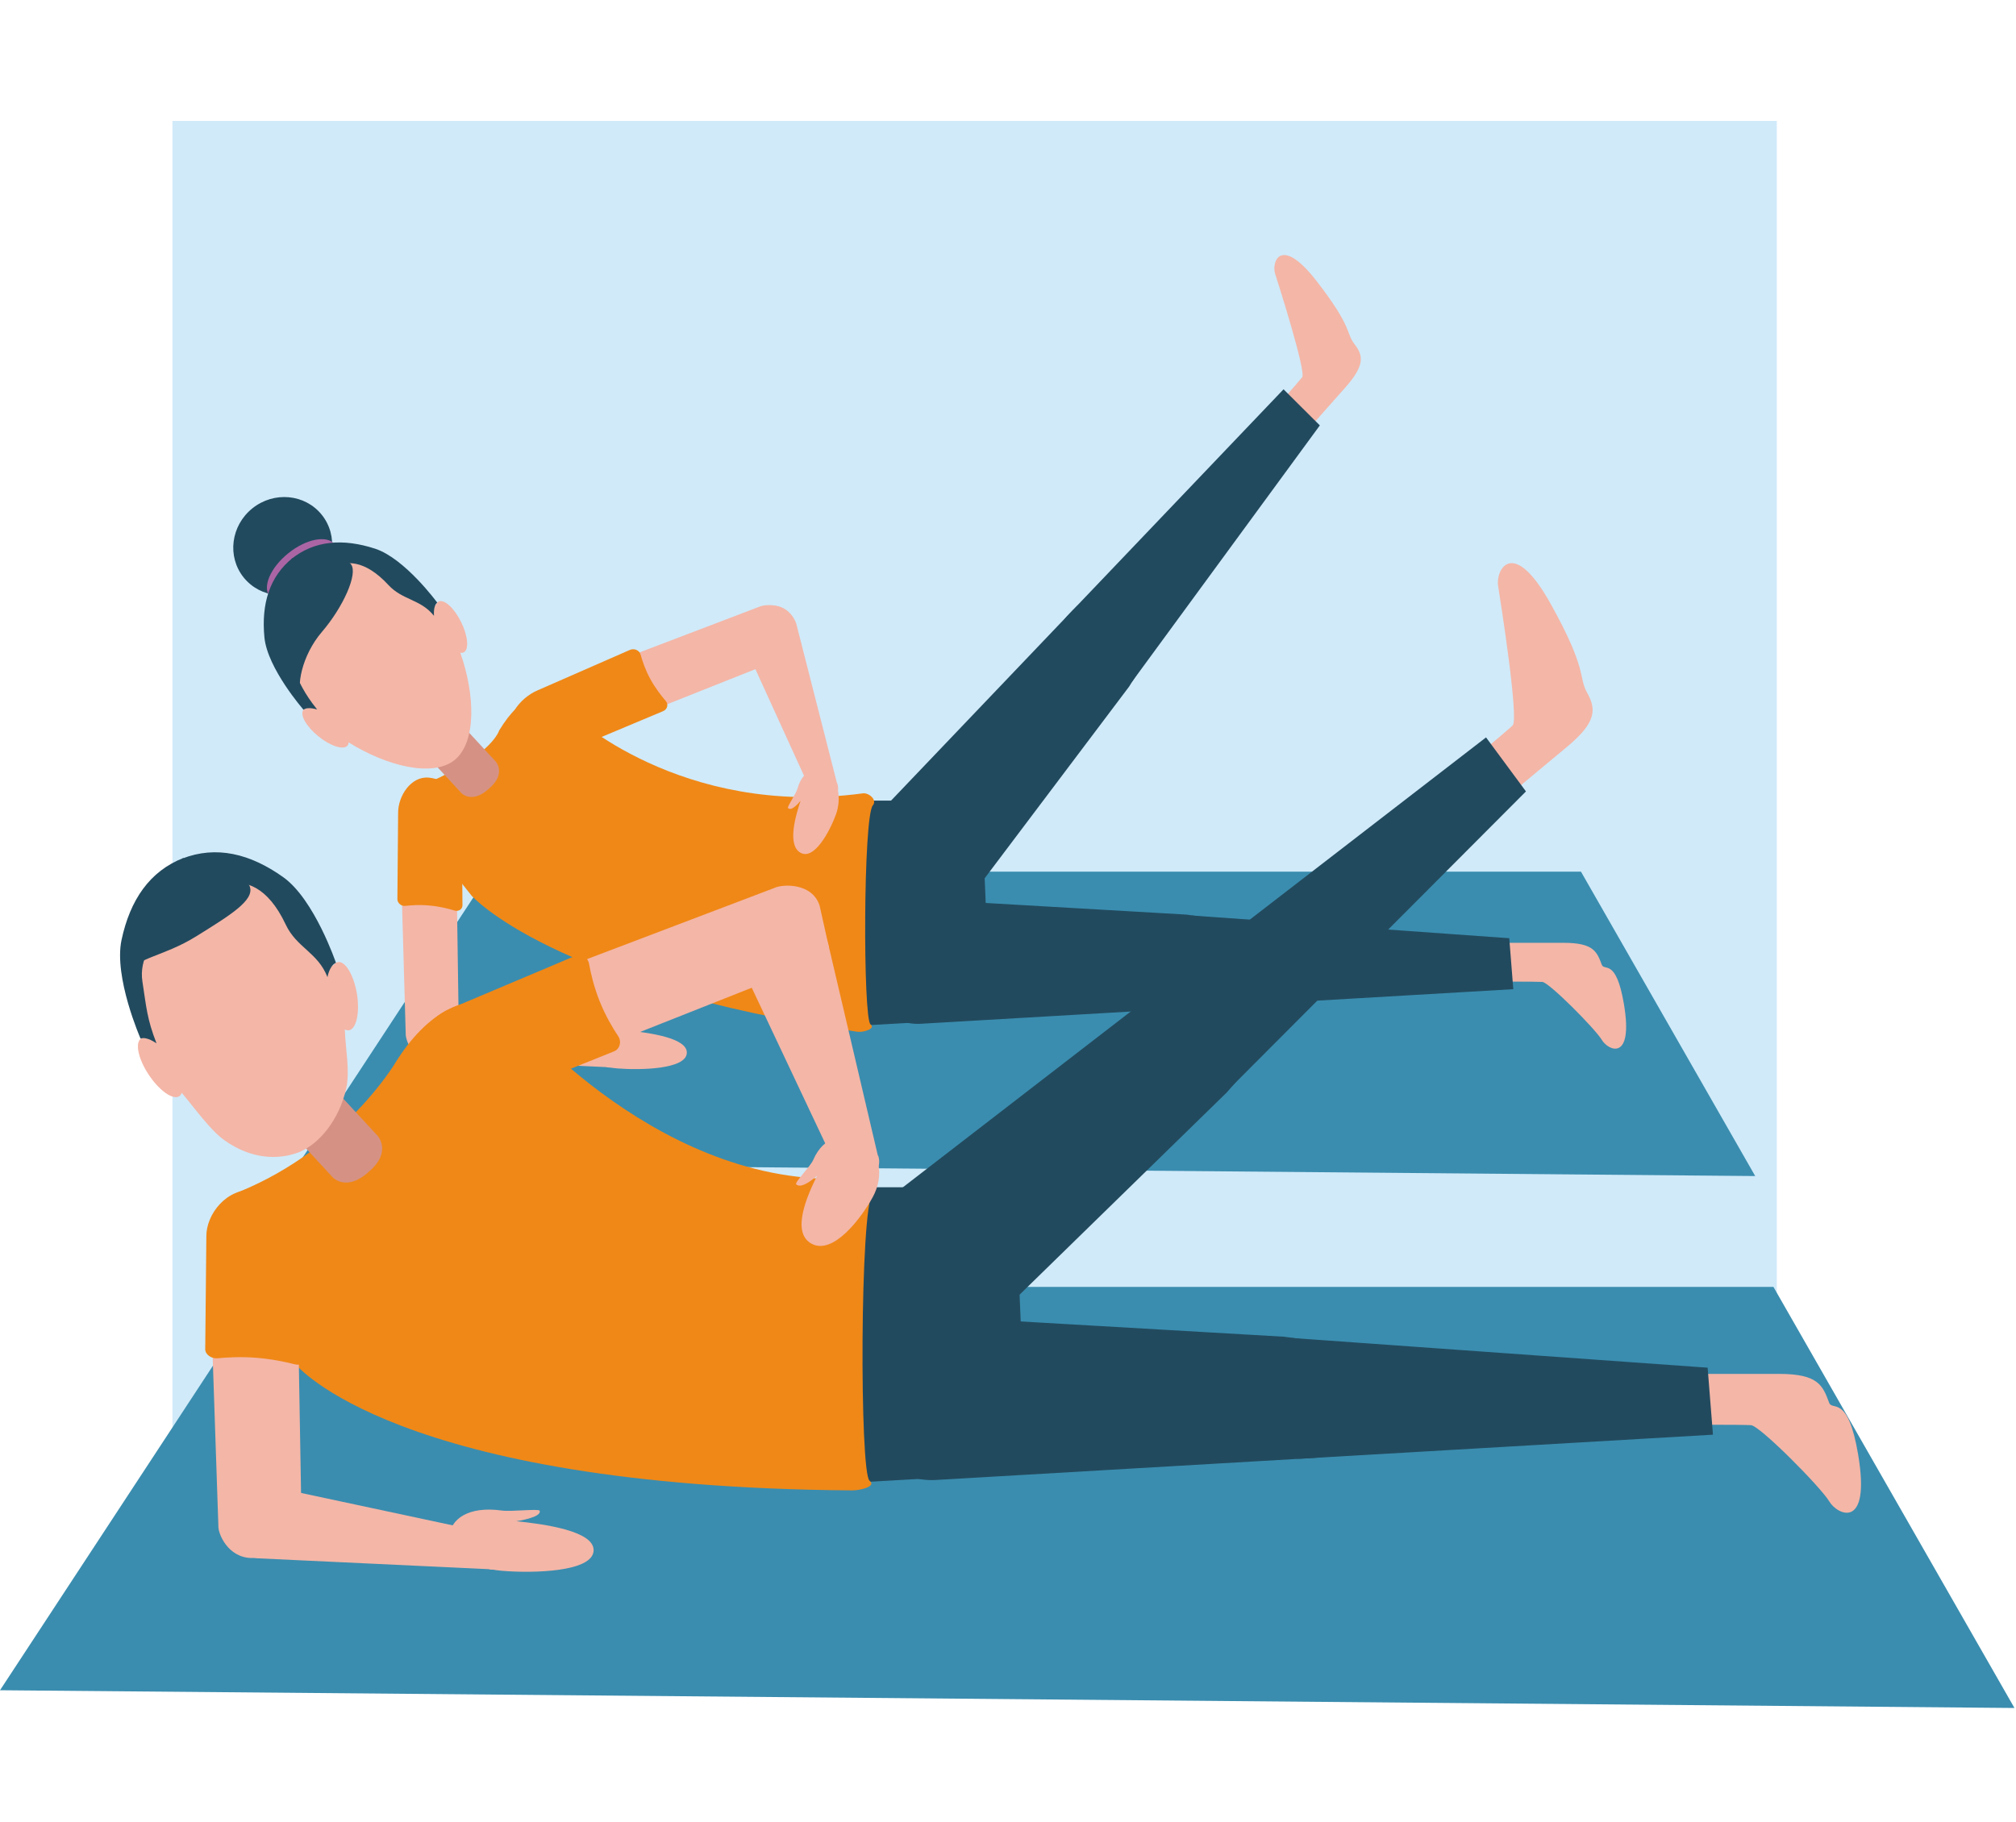<svg width="250" height="226" viewBox="0 0 250 226" fill="none" xmlns="http://www.w3.org/2000/svg">
<path d="M21.388 197.51L220.338 197.51L220.338 15L21.388 15L21.388 197.51Z" fill="#D0EAF9"/>
<path d="M32.82 159.627L0 209.657L249.81 211.857L219.92 159.627H32.82Z" fill="#3A8DAF"/>
<path d="M60.8 108.117L37.07 144.287L217.66 145.877L196.05 108.117H60.8Z" fill="#3A8DAF"/>
<path d="M157.14 51.697C157.27 51.627 160.96 47.457 161.48 46.797C161.99 46.137 158.61 35.447 158.13 33.977C157.65 32.507 158.8 29.107 163.27 34.867C167.74 40.617 166.9 41.297 167.96 42.677C169.03 44.057 169.32 45.247 166.86 48.027C164.4 50.807 160.52 55.187 160.52 55.187L157.14 51.697Z" fill="#F4B6A7"/>
<path d="M159.17 48.287L132.32 76.437C130.63 78.217 131.06 81.477 133.29 83.697C135.52 85.917 138.73 86.277 140.43 84.497L163.67 52.767L159.17 48.287Z" fill="#224A5E"/>
<path d="M184.71 121.797C184.85 121.747 190.42 121.747 191.26 121.797C192.1 121.847 197.85 127.657 198.64 128.987C199.43 130.327 202.59 131.737 201.38 124.547C200.41 118.817 198.95 120.487 198.64 119.677C198.03 118.047 197.62 116.947 193.9 116.947C190.19 116.947 184.34 116.947 184.34 116.947L184.71 121.797Z" fill="#F4B6A7"/>
<path d="M140.98 75.397C138.83 73.257 135.76 72.827 133.04 75.677L108.38 101.527C105.66 104.377 105.92 109.177 108.96 112.197C112 115.217 116.7 115.357 119.42 112.507L140.01 85.177C142.29 81.657 144.01 78.417 140.98 75.397Z" fill="#224A5E"/>
<path d="M187.66 122.697L148.83 124.967C146.38 125.107 144.17 122.657 143.92 119.527C143.67 116.387 145.47 113.707 147.92 113.567L187.16 116.377L187.66 122.697Z" fill="#224A5E"/>
<path d="M155.22 119.027C155.46 122.057 153.8 124.677 149.87 124.907L114.2 126.987C110.27 127.217 106.78 123.907 106.44 119.647C106.1 115.377 109.04 111.697 112.97 111.467L147.13 113.447C151.29 113.977 154.88 114.757 155.22 119.027Z" fill="#224A5E"/>
<path d="M121.7 99.307L122.84 126.297L107.23 127.187V99.307H121.7Z" fill="#224A5E"/>
<path d="M107.95 127.057C108.64 127.597 107.07 128.087 106.31 127.977C68.45 122.397 58.47 111.087 58.47 111.087C54.93 106.487 48.13 99.267 53.15 97.067C61.07 93.587 61.9 90.607 61.9 90.607C64.77 85.947 66.73 85.997 70.77 88.497C70.77 88.497 84.37 101.477 106.99 98.407C107.75 98.307 108.81 99.217 108.24 99.897C107.04 101.297 107.01 126.317 107.95 127.057Z" fill="#F08817"/>
<path d="M61.46 94.447C61.46 94.447 62.84 95.947 60.64 97.817C58.52 99.777 57.21 98.367 57.21 98.367L50.74 91.357L54.99 87.437L61.46 94.447Z" fill="#D59284"/>
<path d="M75.36 88.957L72.81 84.947C72.41 84.317 72.62 83.547 73.27 83.227L94.17 75.257C94.83 74.937 97.39 74.767 98.22 76.607L99.38 79.937C99.5 80.767 98.72 80.937 98.07 81.257L77.27 89.527C76.62 89.837 75.76 89.577 75.36 88.957Z" fill="#F4B6A7"/>
<path d="M63.48 91.417C62.35 89.327 64.41 86.587 66.65 85.637L78.13 80.607C78.66 80.387 79.3 80.667 79.44 81.197C79.65 81.967 80.02 83.077 80.64 84.217C81.26 85.357 82.01 86.307 82.55 86.937C82.92 87.367 82.77 87.977 82.24 88.207L69.61 93.507C67.38 94.437 64.61 93.507 63.48 91.417Z" fill="#F08817"/>
<path d="M100.79 98.607C100.8 98.637 100.79 98.657 100.8 98.687C101.13 99.617 102.07 100.027 102.9 99.607C103.74 99.187 104.15 98.087 103.82 97.157C103.81 97.127 103.79 97.117 103.78 97.097L98.74 77.347C98.07 75.447 96.13 74.597 94.42 75.467C92.71 76.337 91.86 78.587 92.53 80.487L100.79 98.607Z" fill="#F4B6A7"/>
<path d="M103.65 101.067C104.41 99.007 103.92 96.687 102.56 95.887C101.19 95.087 99.56 95.437 98.89 97.837C98.71 98.477 97.58 100.067 97.72 100.227C98.19 100.737 99.28 99.317 99.28 99.317C98.66 101.187 97.6 104.777 99.24 105.757C100.95 106.777 102.89 103.127 103.65 101.067Z" fill="#F4B6A7"/>
<path d="M55.44 106.627L51.04 105.907C50.35 105.797 49.75 106.267 49.71 106.957L50.31 128.207C50.27 128.897 51.04 131.207 52.94 131.237L56.25 130.997C57.01 130.787 56.88 130.047 56.92 129.357L56.61 108.087C56.66 107.397 56.13 106.747 55.44 106.627Z" fill="#F4B6A7"/>
<path d="M53.17 96.457C50.95 96.247 49.35 98.767 49.37 100.847L49.28 111.527C49.28 112.017 49.76 112.427 50.27 112.367C51.01 112.277 52.1 112.207 53.32 112.327C54.53 112.437 55.63 112.717 56.37 112.947C56.88 113.097 57.35 112.777 57.35 112.287L57.25 100.617C57.22 98.527 55.39 96.657 53.17 96.457Z" fill="#F08817"/>
<path d="M75.32 128.967C75.35 128.967 75.37 128.957 75.4 128.967C76.47 129.107 77.32 129.987 77.3 130.937C77.28 131.887 76.39 132.537 75.32 132.397C75.29 132.397 75.27 132.377 75.24 132.367L53.34 131.337C51.15 131.047 50.75 129.207 50.8 127.267C50.85 125.327 51.32 124.017 53.51 124.297L75.32 128.967Z" fill="#F4B6A7"/>
<path d="M76.55 132.527C73.65 132.297 71.4 130.837 71.53 129.257C71.65 127.677 73.28 126.377 76.5 126.827C77.35 126.947 80 126.637 80.07 126.837C80.3 127.487 77.87 127.827 77.87 127.827C80.45 128.097 85.31 128.737 85.17 130.637C85.03 132.637 79.44 132.757 76.55 132.527Z" fill="#F4B6A7"/>
<path d="M38.818 72.43C41.494 70.284 41.98 66.446 39.903 63.857C37.827 61.267 33.974 60.907 31.299 63.053C28.623 65.199 28.138 69.037 30.214 71.626C32.291 74.216 36.143 74.576 38.818 72.43Z" fill="#224A5E"/>
<path d="M39.205 72.904C41.433 71.118 42.468 68.71 41.518 67.525C40.568 66.34 37.992 66.827 35.765 68.614C33.537 70.4 32.502 72.809 33.452 73.993C34.402 75.178 36.978 74.691 39.205 72.904Z" fill="#AB65A5"/>
<path d="M54.37 74.627C54.2 74.717 54.08 74.887 54.02 75.127C50.06 69.577 44.64 67.177 38.57 71.977C38.56 71.987 38.54 71.997 38.53 72.017C38.52 72.027 38.5 72.037 38.49 72.047C32.49 76.927 33.65 82.737 38.21 87.807C37.96 87.817 37.77 87.897 37.64 88.037C37.14 88.617 37.95 90.087 39.46 91.317C40.97 92.547 42.59 93.067 43.09 92.487C43.18 92.377 43.22 92.237 43.22 92.077C47.95 95.027 53.59 96.437 56.33 94.307V94.317C56.34 94.307 56.36 94.287 56.37 94.277C56.38 94.267 56.4 94.257 56.41 94.247V94.237C59.08 92.017 58.93 86.217 57.08 80.957C57.24 80.987 57.39 80.987 57.51 80.917C58.19 80.557 58.03 78.857 57.16 77.117C56.3 75.377 55.05 74.267 54.37 74.627Z" fill="#F4B6A7"/>
<path d="M37.64 88.037C37.64 88.037 33.16 82.917 32.79 79.057C32.39 74.907 33.42 71.507 36.29 69.207L39.29 72.947C39.29 72.947 33.98 78.207 36.08 82.447C37.24 84.797 37.64 85.897 39.33 88.007C39.33 88.017 38.18 87.607 37.64 88.037Z" fill="#224A5E"/>
<path d="M54.22 74.747C54.22 74.747 50.2 69.257 46.51 68.057C42.54 66.767 39.01 67.027 36.13 69.337L38.62 73.057C38.62 73.057 42.27 66.187 48.17 72.567C49.94 74.477 52.13 74.287 53.82 76.387C53.83 76.397 53.68 75.177 54.22 74.747Z" fill="#224A5E"/>
<path d="M37.44 86.457C36.74 85.347 37.33 81.397 39.93 78.367C42.53 75.337 44.42 71.187 43.53 69.997C42.64 68.807 39.17 69.807 37.54 71.107C35.91 72.407 33.39 77.447 34.48 80.717C35.57 83.987 37.44 86.457 37.44 86.457Z" fill="#224A5E"/>
<path d="M180.98 95.487C181.17 95.427 186.78 90.747 187.58 89.987C188.38 89.227 186.1 74.697 185.78 72.687C185.45 70.677 187.61 66.507 192.27 74.857C196.93 83.207 195.7 83.917 196.81 85.917C197.92 87.917 198.07 89.527 194.32 92.637C190.58 95.757 184.68 100.667 184.68 100.667L180.98 95.487Z" fill="#F4B6A7"/>
<path d="M184.28 91.467L143.87 122.647C141.32 124.617 141.24 128.937 143.69 132.257C146.14 135.577 150.24 136.687 152.79 134.717L189.23 98.167L184.28 91.467Z" fill="#224A5E"/>
<path d="M208.55 176.777C208.73 176.707 216.04 176.707 217.14 176.777C218.24 176.847 225.79 184.467 226.83 186.217C227.87 187.967 232.02 189.827 230.42 180.397C229.15 172.877 227.23 175.067 226.83 173.997C226.03 171.857 225.49 170.417 220.62 170.417C215.75 170.417 208.07 170.417 208.07 170.417L208.55 176.777Z" fill="#F4B6A7"/>
<path d="M155.31 123.017C152.94 119.817 149.04 118.647 144.96 121.807L107.85 150.447C103.76 153.607 103.15 159.877 106.49 164.397C109.83 168.917 115.91 170.027 120 166.877L152.12 135.517C155.77 131.407 158.65 127.537 155.31 123.017Z" fill="#224A5E"/>
<path d="M212.42 177.957L161.46 180.927C158.24 181.117 155.35 177.897 155.02 173.787C154.69 169.667 157.06 166.147 160.28 165.967L211.76 169.647L212.42 177.957Z" fill="#224A5E"/>
<path d="M169.85 173.137C170.16 177.107 167.99 180.547 162.83 180.847L116.03 183.577C110.87 183.877 106.29 179.537 105.85 173.937C105.41 168.337 109.26 163.507 114.42 163.207L159.24 165.807C164.7 166.507 169.41 167.537 169.85 173.137Z" fill="#224A5E"/>
<path d="M125.88 147.267L127.36 182.677L106.89 183.847V147.267H125.88Z" fill="#224A5E"/>
<path d="M107.83 183.667C108.74 184.377 106.68 184.877 105.67 184.867C48.85 184.457 36.65 169.217 36.65 169.217C31.34 165.947 23.15 150.517 29.79 147.777C42.77 142.427 49.02 131.837 49.02 131.837C52.79 125.727 58.28 122.207 63.6 125.487C63.6 125.487 82.37 148.227 106.56 146.077C107.57 145.987 108.94 147.147 108.2 148.027C106.64 149.877 106.59 182.697 107.83 183.667Z" fill="#F08817"/>
<path d="M46.83 140.887C46.83 140.887 48.64 142.857 45.76 145.317C42.98 147.897 41.26 146.037 41.26 146.037L32.77 136.837L38.34 131.697L46.83 140.887Z" fill="#D59284"/>
<path d="M41.89 119.337C41.66 119.377 41.46 119.537 41.3 119.787C38.73 111.867 33.3 107.087 24.48 110.447V110.437C24.46 110.447 24.44 110.457 24.42 110.467C24.4 110.477 24.38 110.477 24.36 110.487V110.497C15.59 113.967 14.81 121.167 18.25 128.737C17.96 128.667 17.7 128.677 17.51 128.807C16.71 129.297 17.12 131.307 18.43 133.287C19.73 135.267 21.43 136.477 22.23 135.977C22.38 135.887 22.47 135.727 22.53 135.547C24.13 137.407 26.01 140.147 27.86 141.457C31.13 143.777 34.44 143.897 36.98 142.957V142.967C37 142.957 37.02 142.947 37.04 142.937C37.06 142.927 37.08 142.927 37.1 142.917V142.907C39.59 141.897 42.07 138.887 42.93 135.017C43.42 132.777 42.84 130.177 42.76 127.687C42.93 127.777 43.11 127.827 43.28 127.797C44.2 127.627 44.64 125.587 44.26 123.247C43.86 120.927 42.81 119.167 41.89 119.337Z" fill="#F4B6A7"/>
<path d="M17.43 128.827C17.43 128.827 14.09 121.227 15.07 116.597C16.13 111.617 18.57 108.047 22.76 106.417L24.88 111.877C24.88 111.877 16.77 116.057 17.66 121.747C18.15 124.907 18.21 126.337 19.41 129.417C19.4 129.427 18.22 128.527 17.43 128.827Z" fill="#224A5E"/>
<path d="M41.66 119.427C41.66 119.427 38.99 111.567 35.14 108.817C31 105.857 26.79 104.867 22.6 106.497L24.14 111.737C24.14 111.737 30.91 105.077 35.43 114.677C36.78 117.557 39.41 118.127 40.61 121.207C40.6 121.197 40.88 119.727 41.66 119.427Z" fill="#224A5E"/>
<path d="M16.82 120.457C16.41 118.907 20.2 118.717 24.34 116.137C28.48 113.557 31.58 111.687 30.98 109.977C30.39 108.267 25.97 108.157 23.6 109.077C21.23 109.997 16.45 114.937 16.52 119.137C16.59 123.337 16.82 120.457 16.82 120.457Z" fill="#224A5E"/>
<path d="M67.09 130.887L64.04 124.607C63.56 123.627 63.98 122.427 64.96 121.947L96.04 110.137C97.02 109.657 100.72 109.467 101.64 112.337L102.8 117.537C102.85 118.827 101.71 119.067 100.73 119.547L69.75 131.817C68.76 132.287 67.57 131.867 67.09 130.887Z" fill="#F4B6A7"/>
<path d="M51.3 133.517C49.99 130.257 52.91 126.287 55.93 125.077L71.38 118.547C72.09 118.267 72.91 118.747 73.05 119.557C73.26 120.737 73.66 122.447 74.38 124.237C75.1 126.027 76 127.537 76.66 128.527C77.12 129.207 76.86 130.127 76.15 130.407L59.18 137.237C56.16 138.457 52.61 136.777 51.3 133.517Z" fill="#F08817"/>
<path d="M103.85 145.037C103.86 145.067 103.85 145.107 103.86 145.137C104.29 146.377 105.77 146.997 107.17 146.507C108.56 146.017 109.34 144.617 108.91 143.377C108.9 143.347 108.87 143.317 108.85 143.287L102.69 117.017C101.8 114.477 98.75 113.207 95.9 114.207C93.05 115.207 91.45 118.087 92.33 120.627L103.85 145.037Z" fill="#F4B6A7"/>
<path d="M108.23 148.487C109.67 145.857 109.11 142.777 106.98 141.617C104.85 140.457 102.18 140.787 100.85 143.867C100.5 144.687 98.51 146.677 98.73 146.897C99.43 147.607 101.33 145.827 101.33 145.827C100.14 148.227 98.06 152.847 100.62 154.257C103.29 155.747 106.79 151.127 108.23 148.487Z" fill="#F4B6A7"/>
<path d="M35.11 160.957L28.22 160.017C27.14 159.867 26.21 160.487 26.14 161.397L27.08 189.277C27.02 190.187 28.23 193.207 31.2 193.257L36.38 192.947C37.57 192.677 37.37 191.697 37.43 190.797L36.95 162.887C37.02 161.967 36.19 161.107 35.11 160.957Z" fill="#F4B6A7"/>
<path d="M31.55 147.607C28.08 147.337 25.56 150.637 25.59 153.367L25.45 167.377C25.46 168.017 26.21 168.557 27 168.477C28.16 168.367 29.87 168.267 31.77 168.417C33.67 168.567 35.39 168.927 36.55 169.227C37.35 169.427 38.09 169.007 38.08 168.367L37.92 153.047C37.9 150.327 35.03 147.877 31.55 147.607Z" fill="#F08817"/>
<path d="M60.69 190.177C60.73 190.177 60.76 190.167 60.8 190.167C62.21 190.347 63.32 191.507 63.29 192.747C63.26 193.987 62.1 194.847 60.69 194.667C60.65 194.657 60.62 194.637 60.58 194.637L31.84 193.287C28.96 192.917 27.45 190.487 27.51 187.947C27.57 185.407 29.19 183.677 32.06 184.057L60.69 190.177Z" fill="#F4B6A7"/>
<path d="M62.3 194.847C58.5 194.547 55.55 192.627 55.71 190.557C55.87 188.487 58.01 186.777 62.23 187.367C63.35 187.527 66.83 187.117 66.92 187.387C67.22 188.237 64.03 188.687 64.03 188.687C67.42 189.047 73.79 189.887 73.61 192.377C73.43 194.997 66.1 195.157 62.3 194.847Z" fill="#F4B6A7"/>
</svg>
